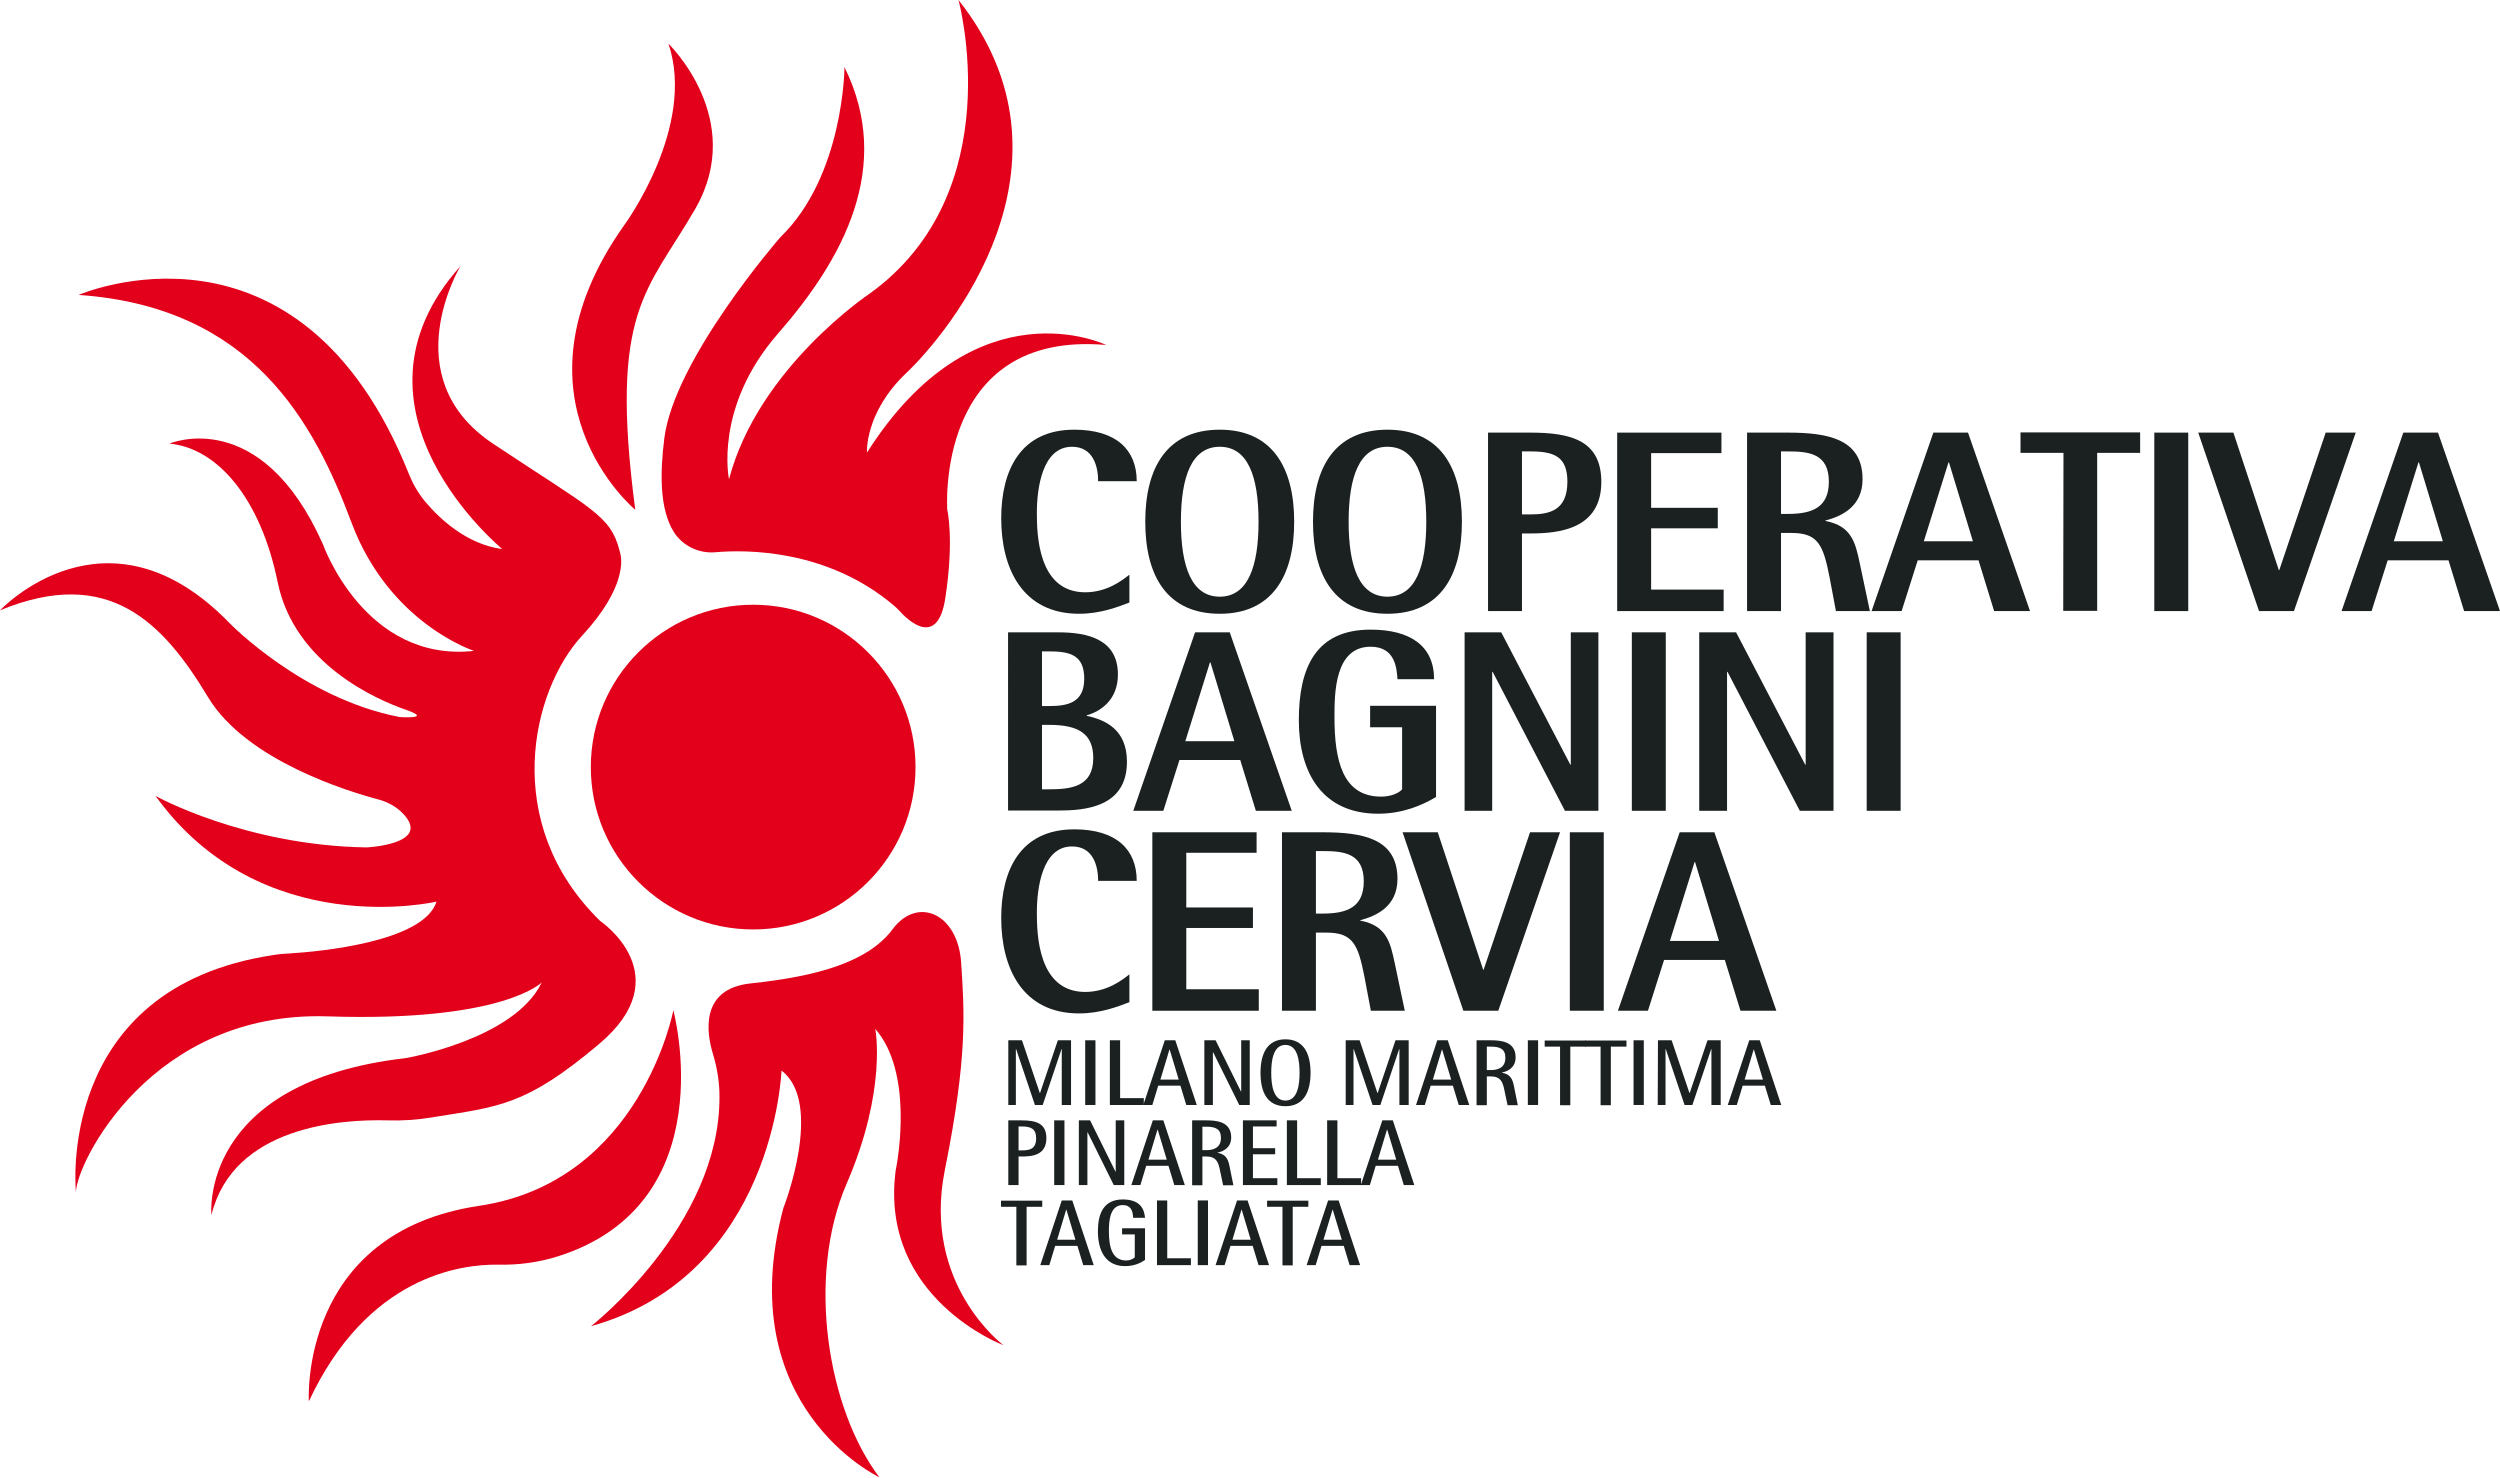 <?xml version="1.0" encoding="utf-8"?>
<!-- Generator: $$$/GeneralStr/196=Adobe Illustrator 27.6.0, SVG Export Plug-In . SVG Version: 6.00 Build 0)  -->
<svg version="1.1" id="logo" xmlns="http://www.w3.org/2000/svg" xmlns:xlink="http://www.w3.org/1999/xlink" x="0px" y="0px"
	 viewBox="0 0 1024 605.3" style="enable-background:new 0 0 1024 605.3;" xml:space="preserve">
<style type="text/css">
	.st0{fill:#E2001A;}
	.st1{fill:#1B2121;}
</style>
<g>
	<g id="image">
		<g id="image-01">
			<g>
				<path class="st0" d="M273.8,17.9c0,0,32.1,30.9,11,67.6c-19.5,33.9-35.4,41.2-24.6,123.3c0,0-55-45.4-4.5-116.6
					C255.7,92.2,285.3,52,273.8,17.9z"/>
			</g>
			<g>
				<path class="st0" d="M345.9,27.5c0,0-0.2,44.5-26.3,69.7c0,0-43.5,49.9-47.5,82.4c-1.7,13.6-2.1,28.7,3.9,38.3
					c3.6,5.7,10.3,8.9,17,8.3c12.3-1.1,45.7-1.4,73.1,21.8c0.8,0.7,1.6,1.4,2.3,2.2c3.3,3.7,15.6,15.6,18.8-5.2
					c3.7-24.2,0.8-36.2,0.8-36.2s-5.2-73.6,65.1-67.5c0,0-53.5-26-98,44.1c0,0-1-16.4,16.1-32.6S445.9,67.4,392.6,0
					c0,0,21.5,78.5-36.3,120.2c0,0-45.7,30.4-57.7,76.1c0,0-6.3-29.5,20.1-59.7C345.2,106.3,366.1,68.4,345.9,27.5z"/>
			</g>
		</g>
		<g id="image-center">
			<circle class="st0" cx="308.5" cy="314.2" r="66.5"/>
		</g>
		<g id="image-02">
			<path class="st0" d="M188.6,109c0,0-27.5,45.5,13.3,72.7c40.1,26.7,48.1,29.3,51.8,43.6c0.1,0.4,0.2,0.8,0.3,1.1
				c0.7,2.3,2.8,14.1-15.6,34c-20.6,22.3-33.6,76.7,7.4,116.8c0,0,33.1,22.3-0.5,50.5c-30.2,25.4-40.8,25.5-68.5,30
				c-6,1-12.1,1.4-18.2,1.2c-18.7-0.5-63.1,2.3-72,38.8c0,0-5.5-54.5,79.6-64.3c0,0,44.5-7.6,55.7-31c0,0-15.8,16.3-87.8,13.9
				c-72-2.3-102.8,59.9-103,72c0,0-8.8-83.6,80.8-97.1c2.4-0.4,4.7-0.6,7.1-0.7c11.4-0.7,54.6-4.6,59.8-21.2
				c0,0-71.8,16.8-115.1-43.3c0,0,36.4,20.3,86.4,21.1c0,0,26.4-1.2,15.4-13.4c-2.7-3-6.2-5-10-6.1c-13.3-3.5-54.6-16.2-70.2-41.9
				C66.8,254.9,44.5,231.6,0,250c0,0,43.8-46.8,94.2,5.4c0,0,29.9,30.7,69.5,38.3c0,0,14.1,1,2.5-3s-45.7-18.6-52.5-52.4
				c-6.9-33.7-24.3-54.7-44.3-56.6c0,0,37.4-16.1,62.9,41.3c0,0,17.1,48.5,61.9,43.6c0,0-34.7-11.1-50.2-52.5s-40.8-88.4-111.8-93.3
				c0,0,90.3-39.4,135.3,73.4c1.6,4,3.8,7.8,6.6,11.2c5.9,7,16.9,17.5,31.6,19.5C205.8,224.8,135.9,167.9,188.6,109z"/>
		</g>
		<g id="image-03">
			<g>
				<path class="st0" d="M275.8,413.8c0,0,21.4,79.1-47.3,100.8c-7.9,2.5-16.2,3.6-24.5,3.4c-15.3-0.2-53.6,4.7-77.5,56
					c0,0-4.2-69.1,69.8-80.1C262.6,484,275.8,413.8,275.8,413.8z"/>
			</g>
			<g>
				<path class="st0" d="M320.1,438.5c0,0-2.9,83.7-78,104.7c0,0,52.9-41.2,52.6-94.2c0-5.9-1-11.8-2.7-17.4
					c-2.5-8.2-5.6-26.6,15.5-28.8c27.4-2.9,48.2-8.8,58.2-22.3c10.1-13.5,26.7-6.4,28,13.9s2.7,38.1-6.7,84.9s24,71.7,24,71.7
					s-50.6-19.1-44.2-71c0-0.4,0.1-0.8,0.2-1.2c0.9-4.7,7-39.6-8.5-57.4c0,0,5,24.8-11.7,63.4s-7.7,92.5,13.4,120.3
					c0,0-61.1-28.7-39.3-110.4C320.9,494.9,337.7,451.9,320.1,438.5z"/>
			</g>
		</g>
	</g>
	<g>
		<g id="text-cooperativa">
			<path class="st1" d="M462.6,246.8c-4.7,1.8-11.9,4.6-20.6,4.6c-23.1,0-31.9-18.4-31.9-39.1c0-19.4,7.7-36.3,29.9-36.3
				c17.3,0,25.6,8.3,25.6,21.1h-15.8c0-5.7-1.8-14.1-10.7-14.1c-12.3,0-14.4,17.3-14.4,27c0,8.5,0.3,32.6,19.8,32.6
				c9.2,0,15.5-5.2,18.1-7.2V246.8z"/>
			<path class="st1" d="M469.1,213.7c0-22.3,9-37.7,30.5-37.7c21.4,0,30.5,15.4,30.5,37.7s-9.1,37.7-30.5,37.7
				C478.1,251.4,469.1,236,469.1,213.7z M499.6,244.4c11.5,0,15.9-12.3,15.9-30.7s-4.3-30.7-15.9-30.7c-11.5,0-15.9,12.3-15.9,30.7
				S488.1,244.4,499.6,244.4z"/>
			<path class="st1" d="M537.8,213.7c0-22.3,9-37.7,30.5-37.7c21.4,0,30.5,15.4,30.5,37.7s-9.1,37.7-30.5,37.7
				C546.8,251.4,537.8,236,537.8,213.7z M568.3,244.4c11.5,0,15.9-12.3,15.9-30.7s-4.3-30.7-15.9-30.7c-11.5,0-15.9,12.3-15.9,30.7
				S556.8,244.4,568.3,244.4z"/>
			<path class="st1" d="M609.5,177.2h17.4c16.9,0,29,3.4,29,20.2c0,19.4-17.5,21.1-29,21.1h-3.5v31.8h-13.9V177.2z M623.4,210.7h3.5
				c7.9,0,15.1-1.7,15.1-13.4c0-10.2-5.3-12.4-15.1-12.4h-3.5V210.7z"/>
			<path class="st1" d="M662.4,177.2h42.7v8.4h-28.8V208h27.3v8.4h-27.3v25.1H706v8.8h-43.6L662.4,177.2L662.4,177.2z"/>
			<path class="st1" d="M715.6,177.2h16.6c16.2,0,30.7,2.4,30.7,19.1c0,11.3-8.7,15.2-15.2,16.9v0.2c10.8,2,12.3,9,14.1,17.5
				l4.1,19.4H752l-2.6-13.8c-2.6-13.3-4.7-18.2-15.6-18.2h-4.3v32h-13.9L715.6,177.2L715.6,177.2z M729.5,210.5h2.8
				c9.8,0,16.8-2.5,16.8-13.2c0-11.6-8.3-12.4-16.8-12.4h-2.8V210.5z"/>
			<path class="st1" d="M791.9,177.2h14.2l25.4,73.1h-14.7l-6.4-20.8h-24.9l-6.6,20.8h-12.3L791.9,177.2z M788,221.7h20.1l-9.8-32.3
				h-0.2L788,221.7z"/>
			<path class="st1" d="M845.2,185.5h-17.6v-8.4h49v8.4H859v64.7h-13.9L845.2,185.5L845.2,185.5z"/>
			<path class="st1" d="M882.4,177.2h13.9v73.1h-13.9V177.2z"/>
			<path class="st1" d="M900.4,177.2h14.4l18.6,56.3h0.2l19-56.3h12.3l-25.3,73.1h-14.3L900.4,177.2z"/>
			<path class="st1" d="M984.4,177.2h14.2l25.4,73.1h-14.7l-6.4-20.8H978l-6.6,20.8h-12.3L984.4,177.2z M980.5,221.7h20.1l-9.8-32.3
				h-0.2L980.5,221.7z"/>
		</g>
		<g id="text-bagnini">
			<path class="st1" d="M412.9,259h20.4c12.2,0,24.6,2.8,24.6,17.3c0,10.4-7.1,15.1-12.8,16.7v0.2c7.5,1.6,16.5,5.5,16.5,18.8
				c0,18.7-17.2,20-28.3,20h-20.4L412.9,259L412.9,259z M426.8,289.2h2.9c7.5,0,14.4-1.3,14.4-11.2c0-9.5-5.5-11.2-14.4-11.2h-2.9
				V289.2z M426.8,323.3h2.9c9.1,0,18.1-1.1,18.1-12.8c0-10-6.1-13.6-18.1-13.6h-2.9V323.3z"/>
			<path class="st1" d="M489.5,259h14.2l25.4,73.1h-14.7l-6.4-20.8h-24.9l-6.6,20.8h-12.3L489.5,259z M485.5,303.6h20.1l-9.8-32.3
				h-0.2L485.5,303.6z"/>
			<path class="st1" d="M588.1,326.5c-5.5,3.3-13.6,6.8-23.6,6.8c-23,0-32.5-16.9-32.5-38.3c0-21.5,6.9-37.1,29.4-37.1
				c15.9,0,26,6.4,26,20.3h-15c-0.3-4.3-0.8-13.3-11-13.3c-14.8,0-14.8,19.2-14.8,28.9c0,17.6,3.3,32.5,19.1,32.5
				c4.1,0,7.4-1.5,8.6-3v-25.4h-13.1v-8.8h27v37.4H588.1z"/>
			<path class="st1" d="M599.8,259h15.1l28.3,54.2h0.2V259h11.3v73.1H641l-29.6-56.9h-0.2v56.9h-11.3V259H599.8z"/>
			<path class="st1" d="M668.4,259h13.9v73.1h-13.9V259z"/>
			<path class="st1" d="M696,259h15.1l28.3,54.2h0.2V259H751v73.1h-13.8l-29.6-56.9h-0.2v56.9H696V259z"/>
			<path class="st1" d="M764.6,259h13.9v73.1h-13.9V259z"/>
		</g>
		<g id="text-cervia">
			<path class="st1" d="M462.6,410.5c-4.7,1.8-11.9,4.6-20.6,4.6c-23.1,0-31.9-18.4-31.9-39.1c0-19.4,7.7-36.3,29.9-36.3
				c17.3,0,25.6,8.3,25.6,21.1h-15.8c0-5.7-1.8-14.1-10.7-14.1c-12.3,0-14.4,17.3-14.4,27c0,8.5,0.3,32.6,19.8,32.6
				c9.2,0,15.5-5.2,18.1-7.2V410.5z"/>
			<path class="st1" d="M472,340.9h42.7v8.4h-28.8v22.4h27.3v8.4h-27.3v25.1h29.7v8.8H472V340.9z"/>
			<path class="st1" d="M525.1,340.9h16.6c16.2,0,30.7,2.4,30.7,19.1c0,11.3-8.7,15.2-15.2,16.9v0.2c10.8,2,12.3,9,14.1,17.5
				l4.1,19.4h-13.9l-2.6-13.8c-2.6-13.3-4.7-18.2-15.6-18.2H539v32h-13.9V340.9z M539,374.2h2.8c9.8,0,16.8-2.5,16.8-13.2
				c0-11.6-8.3-12.4-16.8-12.4H539V374.2z"/>
			<path class="st1" d="M574.5,340.9h14.4l18.6,56.3h0.2l19-56.3H639L613.7,414h-14.3L574.5,340.9z"/>
			<path class="st1" d="M643,340.9h13.9V414H643V340.9z"/>
			<path class="st1" d="M688,340.9h14.2l25.4,73.1h-14.7l-6.4-20.8h-24.9L675,414h-12.3L688,340.9z M684,385.4h20.1l-9.8-32.3h-0.2
				L684,385.4z"/>
		</g>
	</g>
	<g id="text-zone">
		<path class="st1" d="M413,426.1h5.6l7.3,21.6h0.1l7.3-21.6h5.4v26.5h-3.8v-22.9h-0.1l-7.7,22.9h-3.2l-7.7-22.9h-0.1v22.9H413
			V426.1z"/>
		<path class="st1" d="M444.5,426.1h4.2v26.5h-4.2V426.1z"/>
		<path class="st1" d="M454.6,426.1h4.2v23.7h9.7v2.8h-13.9L454.6,426.1L454.6,426.1z"/>
		<path class="st1" d="M477.1,426.1h4.3l8.8,26.5h-4.3l-2.4-7.9h-9.1l-2.4,7.9h-3.7L477.1,426.1z M475.3,442.2h7.5l-3.7-12.3H479
			L475.3,442.2z"/>
		<path class="st1" d="M493.3,426.1h4.6l10.4,21h0.1v-21h3.5v26.5h-4.3L496.9,431h-0.1v21.6h-3.5V426.1z"/>
		<path class="st1" d="M516.3,439.4c0-8,2.9-13.7,10.2-13.7c7.4,0,10.3,5.7,10.3,13.7s-2.9,13.7-10.3,13.7
			C519.1,453.1,516.3,447.4,516.3,439.4z M526.5,450.8c5.1,0,5.8-6.7,5.8-11.4c0-4.7-0.7-11.4-5.8-11.4s-5.8,6.7-5.8,11.4
			C520.7,444.1,521.4,450.8,526.5,450.8z"/>
		<path class="st1" d="M551.3,426.1h5.6l7.3,21.6h0.1l7.3-21.6h5.4v26.5h-3.8v-22.9h-0.1l-7.7,22.9h-3.2l-7.7-22.9h-0.1v22.9h-3.2
			v-26.5H551.3z"/>
		<path class="st1" d="M588.7,426.1h4.3l8.8,26.5h-4.3l-2.4-7.9H586l-2.4,7.9H580L588.7,426.1z M586.9,442.2h7.5l-3.7-12.3h-0.1
			L586.9,442.2z"/>
		<path class="st1" d="M604.9,426.1h5.7c4.4,0,10.2,0.6,10.2,7c0,4.3-3.4,5.8-5.6,6.2v0.1c4,0.7,4.5,3.3,5.1,6.4l1.4,6.9h-4.2
			l-1.5-7.1c-0.6-2.3-1.3-4.7-5.4-4.7H609v11.8h-4.2v-26.6H604.9z M609,438.3h1.6c2.7,0,6-0.8,6-5c0-3.6-2.1-4.6-6-4.6H609V438.3z"
			/>
		<path class="st1" d="M625.8,426.1h4.2v26.5h-4.2V426.1z"/>
		<path class="st1" d="M639.1,428.7h-6.4v-2.5h16.9v2.5h-6.4v24H639v-24H639.1z"/>
		<path class="st1" d="M655.7,428.7h-6.4v-2.5h16.9v2.5h-6.4v24h-4.2v-24H655.7z"/>
		<path class="st1" d="M669.1,426.1h4.2v26.5h-4.2V426.1z"/>
		<path class="st1" d="M679.1,426.1h5.6l7.3,21.6h0.1l7.3-21.6h5.4v26.5H701v-22.9h-0.1l-7.7,22.9H690l-7.7-22.9h-0.1v22.9H679
			L679.1,426.1L679.1,426.1z"/>
		<path class="st1" d="M716.5,426.1h4.3l8.8,26.5h-4.3l-2.4-7.9h-9.1l-2.4,7.9h-3.7L716.5,426.1z M714.6,442.2h7.5l-3.7-12.3h-0.1
			L714.6,442.2z"/>
		<path class="st1" d="M413,458.9h5.4c5.8,0,10.2,1.1,10.2,7.3c0,7.2-6.2,7.5-10.2,7.5h-1.2v11.7H413V458.9z M417.2,471.2h1.2
			c3.2,0,6-0.4,6-5c0-4-2.3-4.8-6-4.8h-1.2V471.2z"/>
		<path class="st1" d="M431.8,458.9h4.2v26.5h-4.2V458.9z"/>
		<path class="st1" d="M441.9,458.9h4.6l10.4,21h0.1v-21h3.5v26.5h-4.3l-10.7-21.6h-0.1v21.6h-3.5V458.9z"/>
		<path class="st1" d="M472.2,458.9h4.3l8.8,26.5H481l-2.4-7.9h-9.1l-2.4,7.9h-3.7L472.2,458.9z M470.4,475h7.5l-3.7-12.3h-0.1
			L470.4,475z"/>
		<path class="st1" d="M488.4,458.9h5.7c4.4,0,10.2,0.6,10.2,7c0,4.3-3.4,5.8-5.6,6.2v0.1c4,0.7,4.5,3.3,5.1,6.4l1.4,6.9H501
			l-1.5-7.1c-0.6-2.3-1.3-4.7-5.4-4.7h-1.6v11.8h-4.2v-26.6H488.4z M492.5,471.1h1.6c2.7,0,6-0.8,6-5c0-3.6-2.1-4.6-6-4.6h-1.6
			V471.1z"/>
		<path class="st1" d="M509.1,458.9h13.8v2.5h-9.7v8.9h9.1v2.5h-9.1v9.8h10v2.8h-14.1V458.9z"/>
		<path class="st1" d="M527.1,458.9h4.2v23.7h9.7v2.8h-13.9V458.9z"/>
		<path class="st1" d="M543.6,458.9h4.2v23.7h9.7v2.8h-13.9V458.9z"/>
		<path class="st1" d="M566.2,458.9h4.3l8.8,26.5H575l-2.4-7.9h-9.1l-2.4,7.9h-3.7L566.2,458.9z M564.4,475h7.5l-3.7-12.3h-0.1
			L564.4,475z"/>
		<path class="st1" d="M416.3,494.3H410v-2.5h16.9v2.5h-6.4v24h-4.2V494.3z"/>
		<path class="st1" d="M434.9,491.7h4.3l8.8,26.5h-4.3l-2.4-7.9h-9.1l-2.4,7.9h-3.7L434.9,491.7z M433,507.8h7.5l-3.7-12.3h-0.1
			L433,507.8z"/>
		<path class="st1" d="M469,516.1c-1.7,1.1-4.2,2.5-8.2,2.5c-8.1,0-11.1-6.5-11.1-14.3c0-7,2.2-13,10.2-13c7.2,0,8.8,4,9.1,7.5h-4.9
			c0-2.7-0.9-5.2-4.2-5.2c-5.3,0-5.7,6.5-5.7,10.7c0,6.7,1.4,12,7.1,12c1.5,0,2.8-0.6,3.5-1.3v-9.4h-5.2v-2.5h9.4L469,516.1
			L469,516.1z"/>
		<path class="st1" d="M473.9,491.7h4.2v23.7h9.7v2.8h-13.9L473.9,491.7L473.9,491.7z"/>
		<path class="st1" d="M490.6,491.7h4.2v26.5h-4.2V491.7z"/>
		<path class="st1" d="M506.7,491.7h4.3l8.8,26.5h-4.3l-2.4-7.9H504l-2.4,7.9h-3.7L506.7,491.7z M504.8,507.8h7.5l-3.7-12.3h-0.1
			L504.8,507.8z"/>
		<path class="st1" d="M525.4,494.3H519v-2.5h16.9v2.5h-6.4v24h-4.2v-24H525.4z"/>
		<path class="st1" d="M544,491.7h4.3l8.8,26.5h-4.3l-2.4-7.9h-9.1l-2.4,7.9h-3.7L544,491.7z M542.1,507.8h7.5l-3.7-12.3h-0.1
			L542.1,507.8z"/>
	</g>
</g>
</svg>
